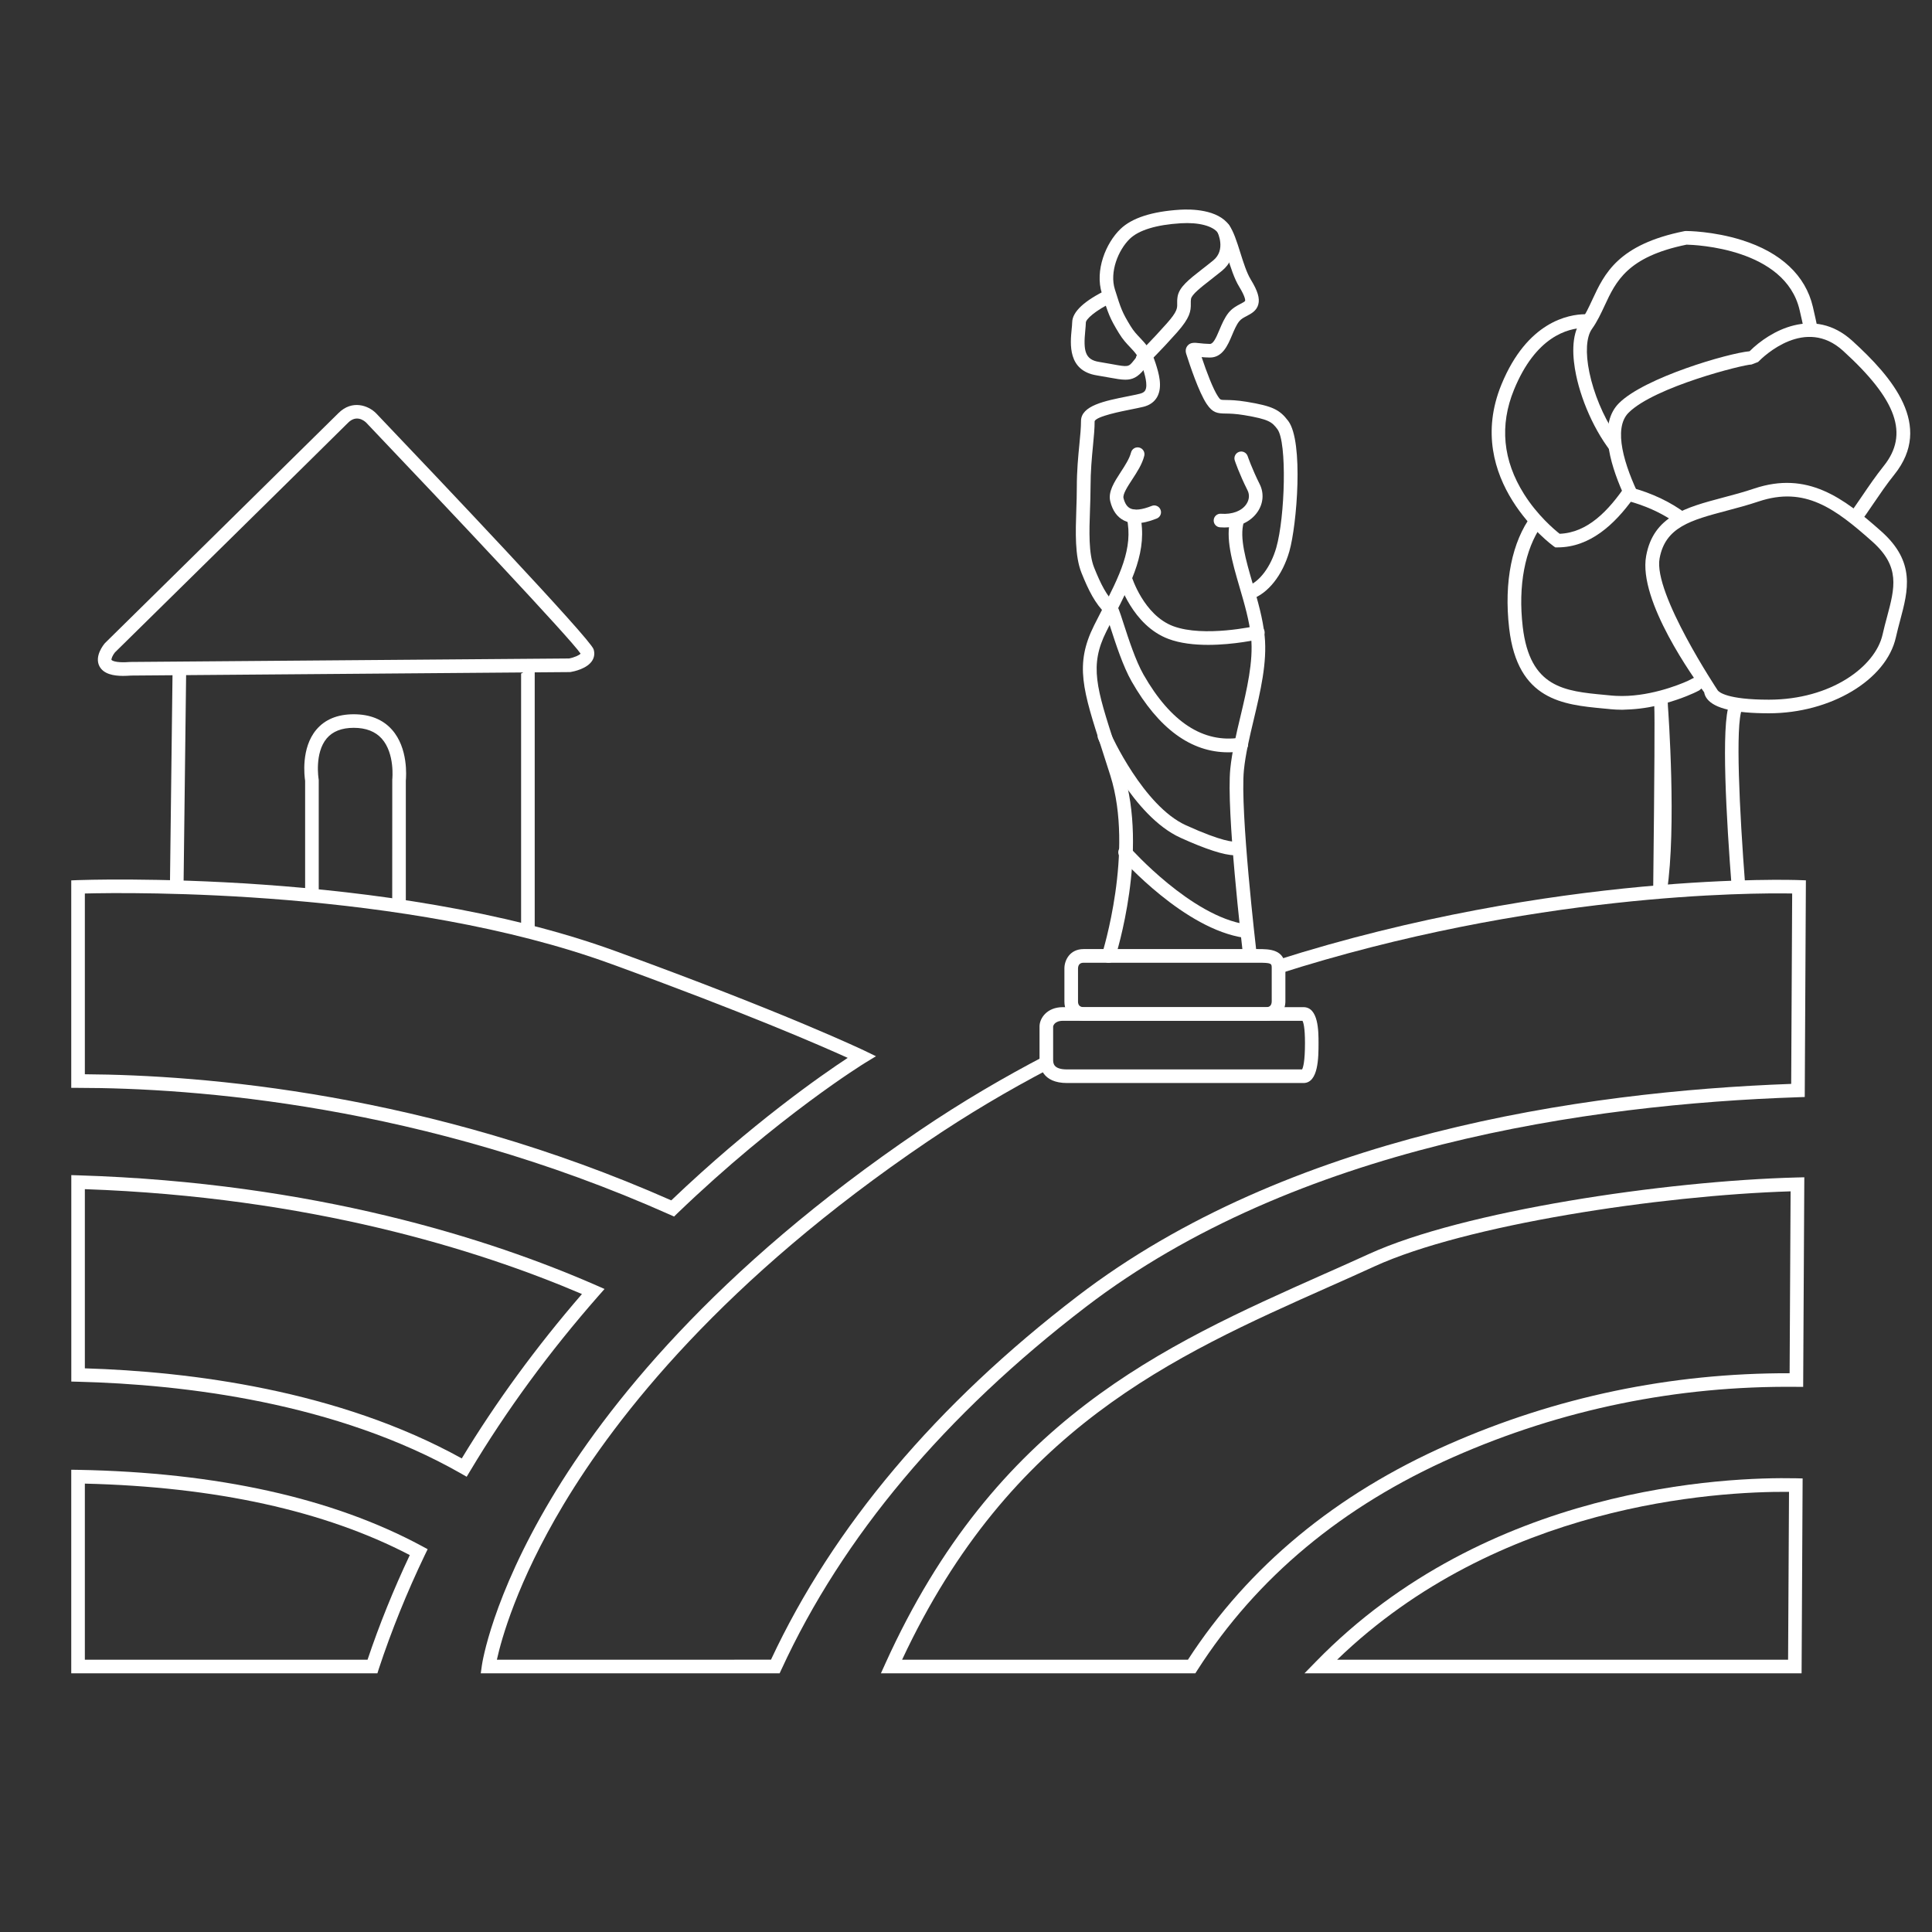 <?xml version="1.0" encoding="utf-8"?>
<!-- Generator: Adobe Illustrator 25.2.1, SVG Export Plug-In . SVG Version: 6.00 Build 0)  -->
<svg version="1.1" id="Livello_1" xmlns="http://www.w3.org/2000/svg" xmlns:xlink="http://www.w3.org/1999/xlink" x="0px" y="0px"
	 viewBox="0 0 354.96 354.96" style="enable-background:new 0 0 354.96 354.96;" xml:space="preserve">
<rect x="0" y="0" width="354.96" height="354.96" fill="#333333" stroke="none"/>
<style type="text/css">
	.st0{fill:#FFFFFF;}
</style>
<path class="st0" d="M95.74,169.65l-4.36,0.13c2.3,0.52,4.59,1.07,6.86,1.67v-49.17l-2.5,1.48V169.65z"/>
<path class="st0" d="M21.11,119.87c-0.44,0.54-0.7,1.23-0.62,1.38c0,0.01,0.51,0.61,3.44,0.37l0.09,0l80.53-0.64
	c0.97-0.18,1.92-0.62,2.12-0.89c-1.71-2.6-24.37-26.67-39.39-42.44c-0.37-0.36-1.8-1.51-3.33,0.02
	C61.46,80.17,22.65,118.36,21.11,119.87 M22.6,124.18c-1.75,0-3.59-0.34-4.34-1.79c-0.94-1.85,0.78-3.94,0.98-4.18l0.07-0.08
	c0.4-0.4,40.35-39.71,42.87-42.23c2.53-2.52,5.5-1.38,6.89,0c11.82,12.4,39.32,41.4,39.98,43.37c0.24,0.72,0.16,1.43-0.22,2.07
	c-0.93,1.54-3.46,2.04-3.96,2.12l-0.19,0.02l-80.59,0.64C23.62,124.15,23.12,124.18,22.6,124.18"/>
<path class="st0" d="M33.72,163.01l0.49-40.22l-2.5,0.02l-0.49,40.13C32.03,162.95,32.87,162.98,33.72,163.01"/>
<path class="st0" d="M15.59,197.37c21.61,0.13,63.14,3.44,107.74,23.17c14.75-14.08,27.66-23.05,32.42-26.18
	c-4.91-2.23-18.84-8.3-43.55-17.29c-37.84-13.76-88.23-13.12-96.61-12.91V197.37z M123.85,223.51l-0.77-0.34
	c-45.35-20.24-87.6-23.29-108.74-23.3l-1.25,0v-38.12l1.2-0.05c0.57-0.02,57.11-2.12,98.76,13.03
	c31.63,11.5,45.69,18.27,45.83,18.33l2.06,1l-1.96,1.19c-0.16,0.1-15.93,9.79-34.53,27.67L123.85,223.51z M15.59,251.4
	c19.37,0.59,46.57,4.01,69.25,16.55c6.3-10.39,13.72-20.54,22.08-30.2c-19.12-8.17-50.02-17.82-91.33-19.27V251.4z M85.74,271.32
	l-1.06-0.61c-22.92-13.04-50.91-16.36-70.36-16.85l-1.22-0.03V215.9l1.29,0.04c43.51,1.34,75.74,11.72,95.11,20.19l1.57,0.69
	l-1.13,1.28c-9.01,10.26-16.94,21.08-23.57,32.17L85.74,271.32z M15.59,304.93h51.94c2.15-6.41,4.76-12.86,7.76-19.22
	c-15.61-8.14-35.68-12.55-59.7-13.13V304.93z M69.34,307.43H13.09v-37.4l1.27,0.02c25.53,0.47,46.78,5.18,63.16,14.01l1.05,0.57
	l-0.52,1.07c-3.31,6.9-6.14,13.92-8.44,20.87L69.34,307.43z"/>
<path class="st0" d="M315.6,126.85c0.23,0.3,1.72,1.7,9.4,1.7c11.4,0,19.57-6.09,20.88-11.97c0.25-1.12,0.54-2.2,0.82-3.24
	c1.43-5.36,2.47-9.23-2.71-13.84c-6.86-6.1-12.38-10.2-20.87-7.37c-2.03,0.68-3.99,1.2-5.88,1.7c-6.55,1.74-11.28,2.99-12.33,8.77
	C303.72,109.02,315.6,126.85,315.6,126.85 M325,131.05c-6.25,0-9.97-0.87-11.36-2.65c-0.32-0.41-0.48-0.83-0.54-1.21
	c-1.78-2.4-12.16-16.8-10.66-25.04c1.33-7.34,7.27-8.91,14.15-10.74c1.86-0.49,3.78-1,5.73-1.66c9.73-3.24,16.32,1.65,23.32,7.87
	c6.33,5.63,4.94,10.84,3.47,16.35c-0.27,1.01-0.55,2.07-0.79,3.14C346.57,124.93,336.33,131.05,325,131.05"/>
<path class="st0" d="M303.89,127.91c0.01,1.06,0.05,1.85,0.05,1.99c0.08,1.76,0.05,11.08-0.21,34.01c0.86-0.07,1.71-0.14,2.54-0.21
	c1.77-11.59,0.25-32.91,0.17-33.97c-0.03-0.36-0.06-1.47-0.03-2.99C306.23,126.8,303.89,127.91,303.89,127.91"/>
<path class="st0" d="M320.05,130.3c0.09-0.22,0.17-0.46,0.24-0.71c-0.98-0.11-1.8-0.25-2.49-0.4c-0.02,0.04-0.03,0.09-0.05,0.13
	c-1.59,3.7-0.55,21.4,0.41,33.72c0.87-0.03,1.71-0.06,2.5-0.08C319.56,148.73,318.82,133.16,320.05,130.3"/>
<path class="st0" d="M296.6,79.56c-2.07-3.21-3.77-7.2-4.59-11.14c-0.75-3.6-0.57-6.52,0.48-7.99c0.97-1.36,1.66-2.85,2.33-4.29
	c2.05-4.41,4.16-8.98,15.05-11.19c1.56,0.03,18.1,0.66,20.76,11.99c0.32,1.35,0.59,2.58,0.83,3.75c0.83-0.09,1.69-0.08,2.57,0.06
	c-0.27-1.37-0.6-2.83-0.96-4.39c-1.35-5.75-5.86-9.98-13.03-12.24c-5.27-1.66-10.08-1.68-10.28-1.68l-0.25,0.02
	c-12.25,2.45-14.75,7.85-16.96,12.61c-0.65,1.4-1.26,2.72-2.09,3.89c-1.89,2.65-1.53,6.87-0.89,9.95
	c1.09,5.24,3.94,11.56,7.75,15.65C296.83,82.82,296.55,81.11,296.6,79.56"/>
<path class="st0" d="M328.52,304.93h-82.85c29.64-28.63,69.5-30.93,83.02-30.84L328.52,304.93z M241.74,305.31l-2.07,2.12h91.33
	l0.19-35.8l-1.23-0.03C317.24,271.34,273.22,272.98,241.74,305.31"/>
<path class="st0" d="M328.8,252.3c-21.82-0.05-42.92,4.35-62.78,13.12c-20.57,9.08-36.64,22.37-47.76,39.51h-52.52
	c19.86-42.44,49.68-55.71,78.53-68.55c2.79-1.24,5.56-2.47,8.3-3.73c16.68-7.61,52.26-13.01,76.41-13.77L328.8,252.3z
	 M251.53,230.38c-2.73,1.25-5.5,2.48-8.28,3.71c-29.67,13.21-60.36,26.87-80.6,71.57l-0.8,1.77h57.77l0.37-0.58
	c10.87-16.99,26.69-30.17,47.04-39.15c19.92-8.79,41.11-13.12,63-12.9l1.26,0.01l0.21-38.51l-1.29,0.03
	C305.81,216.96,268.79,222.5,251.53,230.38"/>
<path class="st0" d="M193.49,188.59v6.09c0,0.63,0,1.8,2.56,1.8h43.18c0.19-0.35,0.53-1.45,0.53-4.85c0-2.85-0.29-3.78-0.46-4.08
	h-44C193.65,187.55,193.5,188.56,193.49,188.59 M239.48,198.98h-43.43c-4.57,0-5.06-3.01-5.06-4.3v-6.1c0-1.47,1.33-3.54,4.3-3.54
	h44.19c2.77,0,2.77,4.45,2.77,6.58C242.25,194.2,242.25,198.98,239.48,198.98"/>
<path class="st0" d="M330.58,161.7c-0.63-0.03-44.67-1.63-96.08,14.73c0.26,0.34,0.41,0.8,0.41,1.49v1
	c46.47-14.86,86.96-14.89,94.36-14.76l-0.18,34.98c-38.73,1.42-92.48,9.4-131.12,39c-25.95,19.88-44.9,42.35-56.32,66.79H91.29
	c0.81-3.68,3.68-14.19,12.22-28.46c9.85-16.45,29.46-41.39,66.96-66.78c7.3-4.94,14.75-9.35,22.26-13.28
	c-0.35-0.51-0.48-1.12-0.48-1.74v-0.82c-7.81,4.06-15.58,8.62-23.18,13.77c-37.97,25.71-57.83,51.02-67.8,67.73
	C90.41,293.55,88.6,305.5,88.53,306l-0.2,1.43h54.91l0.34-0.73c11.21-24.35,30.02-46.75,55.91-66.58
	c38.52-29.51,92.44-37.24,130.89-38.53l1.2-0.04l0.21-39.81L330.58,161.7z"/>
<path class="st0" d="M198.06,177.93v6.08c0,0.67,0.35,1.02,1.05,1.04h33.51c0.67,0,1.01-0.35,1.03-1.05v-6.08
	c0-0.92,0-1.04-2.56-1.04h-32C198.43,176.88,198.08,177.24,198.06,177.93 M232.62,187.55H199.1c-1.42,0-3.54-0.94-3.54-3.54v-6.1
	c0-1.42,0.94-3.54,3.54-3.54h32c2.13,0,5.06,0,5.06,3.54v6.1C236.16,185.44,235.22,187.55,232.62,187.55"/>
<path class="st0" d="M206.76,69.76c-0.8,0-1.73-0.17-2.89-0.38c-0.66-0.12-1.43-0.26-2.35-0.41c-5.38-0.86-4.89-5.8-4.63-8.46
	c0.05-0.48,0.09-0.92,0.1-1.29c0.03-1.94,2.22-3.98,6.52-6.05c0.62-0.3,0.9,0.24,1.2,0.86c0.3,0.62,0.51,1.09-0.11,1.39
	c-3.51,1.69-5.09,3.26-5.1,3.84c-0.01,0.43-0.06,0.94-0.11,1.49c-0.36,3.64-0.08,5.33,2.53,5.74c0.94,0.15,1.73,0.3,2.41,0.42
	c2.94,0.54,3.01,0.53,3.93-0.62l0.28-0.35c0.34-0.41,0.41-0.5,0.62-1c0.26-0.64,0.99-0.95,1.63-0.69c0.64,0.26,0.95,0.99,0.69,1.63
	c-0.34,0.83-0.56,1.12-1.01,1.66l-0.26,0.32C209.04,69.31,208.06,69.76,206.76,69.76"/>
<path class="st0" d="M203.67,176.89c-0.13,0-0.25-0.02-0.38-0.06c-0.66-0.21-1.02-0.91-0.81-1.57c0.06-0.19,5.92-18.85,1.52-32.77
	c-0.52-1.65-1.01-3.17-1.47-4.58c-3.61-11.18-5.11-15.81-1.51-23.02c0.46-0.92,0.92-1.81,1.37-2.69c3.28-6.4,5.87-11.46,4.63-17.05
	c-0.15-0.68,0.28-1.34,0.95-1.49c0.68-0.15,1.34,0.28,1.49,0.95c1.44,6.48-1.47,12.15-4.84,18.73c-0.45,0.87-0.9,1.76-1.35,2.67
	c-3.15,6.29-1.84,10.33,1.65,21.13c0.46,1.42,0.95,2.94,1.47,4.6c4.64,14.69-1.27,33.49-1.53,34.28
	C204.69,176.55,204.2,176.89,203.67,176.89"/>
<path class="st0" d="M229.57,176.12c-0.62,0-1.17-0.47-1.24-1.1c-0.12-1.06-3.06-26.13-2.29-33.79c0.31-3.05,1.09-6.37,1.86-9.58
	c1.18-4.97,2.4-10.11,1.96-14.55c-0.3-2.99-1.22-6.16-2.12-9.22c-1.36-4.67-2.65-9.07-1.65-12.58c0.19-0.66,0.88-1.05,1.55-0.86
	c0.66,0.19,1.05,0.88,0.86,1.55c-0.8,2.81,0.39,6.88,1.64,11.19c0.93,3.17,1.88,6.45,2.21,9.67c0.49,4.86-0.78,10.21-2.01,15.38
	c-0.78,3.27-1.51,6.37-1.8,9.25c-0.74,7.4,2.25,32.99,2.28,33.25c0.08,0.69-0.41,1.31-1.1,1.39
	C229.67,176.12,229.62,176.12,229.57,176.12"/>
<path class="st0" d="M225.65,138.22c-6.84,0-12.79-4.36-17.73-13.01c-1.59-2.77-2.96-7.02-3.87-9.83c-0.34-1.06-0.72-2.24-0.9-2.62
	c-1.92-1.81-3.17-4.31-4.45-7.51c-1.24-3.1-1.09-7.45-0.95-11.65c0.05-1.35,0.09-2.74,0.09-4.05c0-3.1,0.25-5.64,0.47-7.89
	c0.16-1.63,0.3-3.05,0.3-4.3c0-2.84,4.38-3.71,8.61-4.55c0.84-0.17,1.62-0.32,2.24-0.48c0.63-0.16,0.84-0.42,0.95-0.61
	c0.54-0.96-0.13-3.06-0.48-4.19c-0.62-1.96-1.36-2.75-2.31-3.75c-0.63-0.66-1.34-1.41-2.03-2.55c-1.72-2.81-2-3.67-3.14-7.31
	c-1.34-4.25,0.74-9.27,3.39-11.83c2.12-2.05,5.81-3.24,10.97-3.56c2-0.12,6.9-0.09,9,2.81c0.82,1.14,1.43,3.04,2.06,5.05
	c0.58,1.85,1.19,3.76,1.93,4.97c1.28,2.09,1.69,3.46,1.38,4.59c-0.32,1.17-1.31,1.68-2.1,2.1c-0.54,0.28-1.05,0.54-1.4,0.98
	c-0.52,0.65-0.93,1.62-1.32,2.55c-0.78,1.85-1.75,4.14-4.11,4.11c-0.57-0.01-1.07-0.04-1.48-0.08c0.94,2.82,2.11,5.88,3.01,7.23
	c0.43,0.64,0.43,0.64,1.45,0.65c0.79,0.01,1.99,0.03,3.81,0.33c4.7,0.78,6.06,1.41,7.65,3.53c2.84,3.79,1.58,19.12,0.2,23.95
	c-1.26,4.39-3.92,7.75-6.96,8.78c-0.66,0.22-1.36-0.13-1.58-0.78c-0.22-0.65,0.13-1.36,0.78-1.59c2.24-0.76,4.34-3.54,5.36-7.1
	c1.61-5.64,2-19.37,0.2-21.76c-0.99-1.32-1.56-1.81-6.06-2.57c-1.63-0.27-2.67-0.29-3.43-0.3c-1.54-0.02-2.39-0.11-3.5-1.76
	c-1.46-2.19-3.11-7.17-3.76-9.21c-0.24-0.75,0.04-1.25,0.23-1.48c0.54-0.66,1.3-0.58,2.18-0.48c0.5,0.06,1.12,0.12,1.93,0.14
	c0.59,0.02,1.11-1.01,1.76-2.58c0.46-1.09,0.94-2.23,1.68-3.15c0.68-0.84,1.52-1.28,2.19-1.63c0.3-0.16,0.81-0.42,0.85-0.55
	c0.02-0.06,0.12-0.63-1.1-2.62c-0.9-1.47-1.55-3.53-2.18-5.52c-0.55-1.73-1.11-3.53-1.7-4.34c-0.94-1.3-3.56-1.98-6.83-1.78
	c-4.48,0.27-7.73,1.26-9.38,2.86c-2.13,2.07-3.74,6.1-2.74,9.28c1.12,3.57,1.33,4.21,2.89,6.76c0.56,0.92,1.12,1.51,1.72,2.14
	c1.02,1.08,2.09,2.2,2.88,4.71c0.54,1.7,1.34,4.26,0.28,6.16c-0.51,0.91-1.36,1.52-2.52,1.81c-0.65,0.16-1.47,0.32-2.36,0.5
	c-1.7,0.34-6.22,1.23-6.61,2.14c0.01,1.33-0.14,2.8-0.3,4.5c-0.21,2.19-0.45,4.67-0.45,7.65c0,1.35-0.05,2.77-0.1,4.14
	c-0.14,3.95-0.28,8.03,0.77,10.64c1.18,2.94,2.3,5.21,3.94,6.7c0.42,0.38,0.64,1.01,1.47,3.59c0.88,2.71,2.2,6.81,3.66,9.36
	c4.99,8.73,10.97,12.62,17.77,11.57c0.69-0.11,1.32,0.36,1.43,1.05c0.1,0.68-0.36,1.32-1.05,1.43
	C227.36,138.15,226.5,138.22,225.65,138.22"/>
<path class="st0" d="M208.75,96.13c-0.85,0-1.6-0.17-2.27-0.51c-1.24-0.63-2.07-1.8-2.49-3.49c-0.44-1.77,0.71-3.53,1.92-5.4
	c0.79-1.21,1.6-2.46,1.89-3.59c0.17-0.67,0.84-1.08,1.52-0.91c0.67,0.17,1.08,0.85,0.91,1.52c-0.38,1.54-1.32,2.97-2.22,4.35
	c-0.83,1.27-1.77,2.71-1.59,3.42c0.24,0.96,0.64,1.57,1.21,1.87c0.82,0.43,2.2,0.27,3.97-0.44c0.64-0.26,1.37,0.06,1.62,0.7
	c0.26,0.64-0.06,1.37-0.7,1.62C211.09,95.84,209.84,96.13,208.75,96.13"/>
<path class="st0" d="M224.93,96.91c-0.26,0-0.52-0.01-0.79-0.03c-0.69-0.05-1.2-0.65-1.15-1.34c0.05-0.69,0.66-1.21,1.34-1.15
	c2.07,0.15,3.81-0.5,4.66-1.77c0.54-0.8,0.62-1.72,0.22-2.52c-1.55-3.09-2.32-5.4-2.35-5.5c-0.22-0.65,0.14-1.36,0.79-1.58
	c0.66-0.22,1.36,0.14,1.58,0.79c0.01,0.02,0.76,2.25,2.22,5.17c0.8,1.61,0.66,3.49-0.38,5.03
	C229.83,95.86,227.57,96.91,224.93,96.91"/>
<path class="st0" d="M209.93,67.18c-0.33,0-0.65-0.13-0.9-0.38c-0.48-0.5-0.47-1.29,0.03-1.77c0.03-0.02,2.45-2.38,5.33-5.63
	c1.92-2.16,1.91-2.8,1.89-3.59c-0.01-0.34-0.01-0.77,0.07-1.28c0.28-1.78,2.06-3.16,4.51-5.07c0.64-0.5,1.34-1.04,2.06-1.63
	c2.34-1.92,0.82-5.07,0.75-5.2c-0.31-0.62-0.06-1.37,0.56-1.68c0.62-0.31,1.36-0.07,1.67,0.55c0.88,1.74,1.73,5.7-1.4,8.26
	c-0.74,0.6-1.45,1.15-2.11,1.67c-1.77,1.38-3.44,2.68-3.57,3.49c-0.05,0.29-0.04,0.55-0.04,0.84c0.03,1.41-0.14,2.61-2.52,5.3
	c-2.94,3.32-5.36,5.67-5.46,5.76C210.56,67.07,210.25,67.18,209.93,67.18"/>
<path class="st0" d="M221.98,118.48c-2.51,0-5.13-0.27-7.32-1.1c-6.6-2.48-9.04-10.38-9.14-10.72c-0.2-0.66,0.18-1.36,0.84-1.56
	c0.66-0.2,1.36,0.18,1.56,0.84c0.02,0.07,2.2,7.06,7.62,9.1c5.67,2.12,15.18-0.03,15.28-0.05c0.67-0.15,1.34,0.27,1.5,0.94
	c0.16,0.67-0.26,1.34-0.94,1.5C231.1,117.49,226.75,118.48,221.98,118.48"/>
<path class="st0" d="M226.73,154.71L226.73,154.71L226.73,154.71 M226.73,154.71C226.73,154.71,226.73,154.71,226.73,154.71
	C226.73,154.71,226.73,154.71,226.73,154.71 M226.8,157.13c-1.85,0-5.29-1.11-9.93-3.22c-8.71-3.96-14.85-17.57-15.1-18.15
	c-0.28-0.63,0-1.37,0.63-1.65c0.63-0.28,1.37,0,1.65,0.63c0.06,0.13,6,13.33,13.85,16.89c6.78,3.08,8.76,3.03,9.01,2.99
	c0.58-0.18,1.22,0.07,1.49,0.63c0.31,0.62,0.06,1.37-0.56,1.68C227.59,157.07,227.24,157.13,226.8,157.13"/>
<path class="st0" d="M56.06,164.38c0.83,0.08,1.66,0.16,2.5,0.24v-21.27l-0.02-0.21c-0.01-0.05-0.79-4.77,1.49-7.48
	c1.08-1.28,2.75-1.94,4.96-1.94c2.24,0,3.97,0.67,5.15,1.99c2.44,2.74,1.94,7.45,1.93,7.5l-0.01,23.06c0.83,0.12,1.66,0.24,2.5,0.37
	v-23.22c0.07-0.74,0.47-5.97-2.55-9.36c-1.67-1.88-4.04-2.83-7.02-2.83c-2.99,0-5.3,0.96-6.88,2.84c-2.83,3.37-2.18,8.53-2.05,9.39
	V164.38z"/>
<path class="st0" d="M309.9,94.46c-2.89-2.21-6.45-3.87-10.03-4.83c-0.25,0.37-0.49,0.74-0.74,1.09c-0.17,0.36-0.41,0.75-0.69,1.15
	c3.96,0.98,6.71,2.43,8.43,3.52C307.37,95.7,310.09,94.57,309.9,94.46"/>
<path class="st0" d="M286.55,98.07c-0.98-0.77-4.07-3.37-6.54-7.29c-3.9-6.19-4.52-12.64-1.85-19.17c3.98-9.73,9.8-11.32,13-11.38
	c0.1-0.18,0.21-0.36,0.32-0.52c0.43-0.61,0.81-1.25,1.16-1.91c-0.42-0.04-0.85-0.07-1.28-0.07c-0.03,0-0.07,0-0.1,0
	c-3.05,0.02-10.66,1.34-15.41,12.93c-7.15,17.48,9.4,29.56,9.57,29.68l0.33,0.23h0.4c5.99,0,10.51-4.26,13.9-8.96
	c-0.42-0.87-0.83-1.77-1.2-2.67C295.49,93.96,291.62,97.87,286.55,98.07"/>
<path class="st0" d="M299.21,75.83c4.75-4.75,21.09-8.85,22.59-8.86c0,0,1.2-0.46,1.2-0.46c1.15-1.18,8.71-8.35,15.62-2.06
	c9.9,9,12.14,15.33,7.48,21.15c-1.49,1.87-2.74,3.7-3.94,5.47c-0.89,1.3-1.71,2.51-2.54,3.61c0.65,0.49,1.3,1.01,1.96,1.55
	c0.9-1.17,1.76-2.44,2.65-3.75c1.18-1.73,2.39-3.52,3.83-5.31c7.19-8.99-0.37-17.85-7.75-24.56c-7.07-6.43-15.18-1.77-18.86,1.92
	c-3.96,0.37-19.29,4.83-24.01,9.55c-3.68,3.68-1.85,10.65,0.73,16.47c1.06,0.23,2.12,0.53,3.15,0.89
	C298.42,85.51,296.31,78.74,299.21,75.83"/>
<path class="st0" d="M310.07,125.11c-1.7,0.76-7.37,3.03-13.12,2.74c-0.26-0.01-0.52-0.03-0.78-0.05l-1.33-0.13
	c-7.38-0.69-13.75-1.29-15.07-12.49c-0.9-7.66,0.44-14.26,3.42-18.57c-0.3-0.28-0.62-0.58-0.96-0.89c-0.28-0.31-0.58-0.64-0.87-0.99
	c-3.52,4.78-5.09,12.09-4.08,20.75c1.55,13.21,9.93,13.99,17.32,14.69l1.19,0.11c0,0,0,0.01,0,0.01c0.74,0.07,1.47,0.11,2.2,0.11
	c0.01,0,0.02,0,0.03,0c0.04,0,0.08,0,0.11,0c0.13,0,0.26-0.01,0.39-0.02c0.37-0.01,0.75-0.02,1.11-0.05
	c2.24-0.13,4.36-0.54,6.19-1.03c-0.01-0.01-0.01-0.02-0.02-0.04c3.36-0.92,5.72-2.07,5.89-2.16l0.51-0.26l0.7-0.58
	C312.97,126.03,315.82,122.03,310.07,125.11"/>
<path class="st0" d="M228.81,172.31c-0.06,0-0.12,0-0.18-0.01c-11-1.57-22.38-14.34-22.86-14.89c-0.46-0.52-0.41-1.31,0.11-1.76
	c0.52-0.46,1.31-0.41,1.76,0.11c0.11,0.13,11.25,12.62,21.33,14.07c0.68,0.1,1.16,0.73,1.06,1.41
	C229.96,171.86,229.43,172.31,228.81,172.31"/>
</svg>
